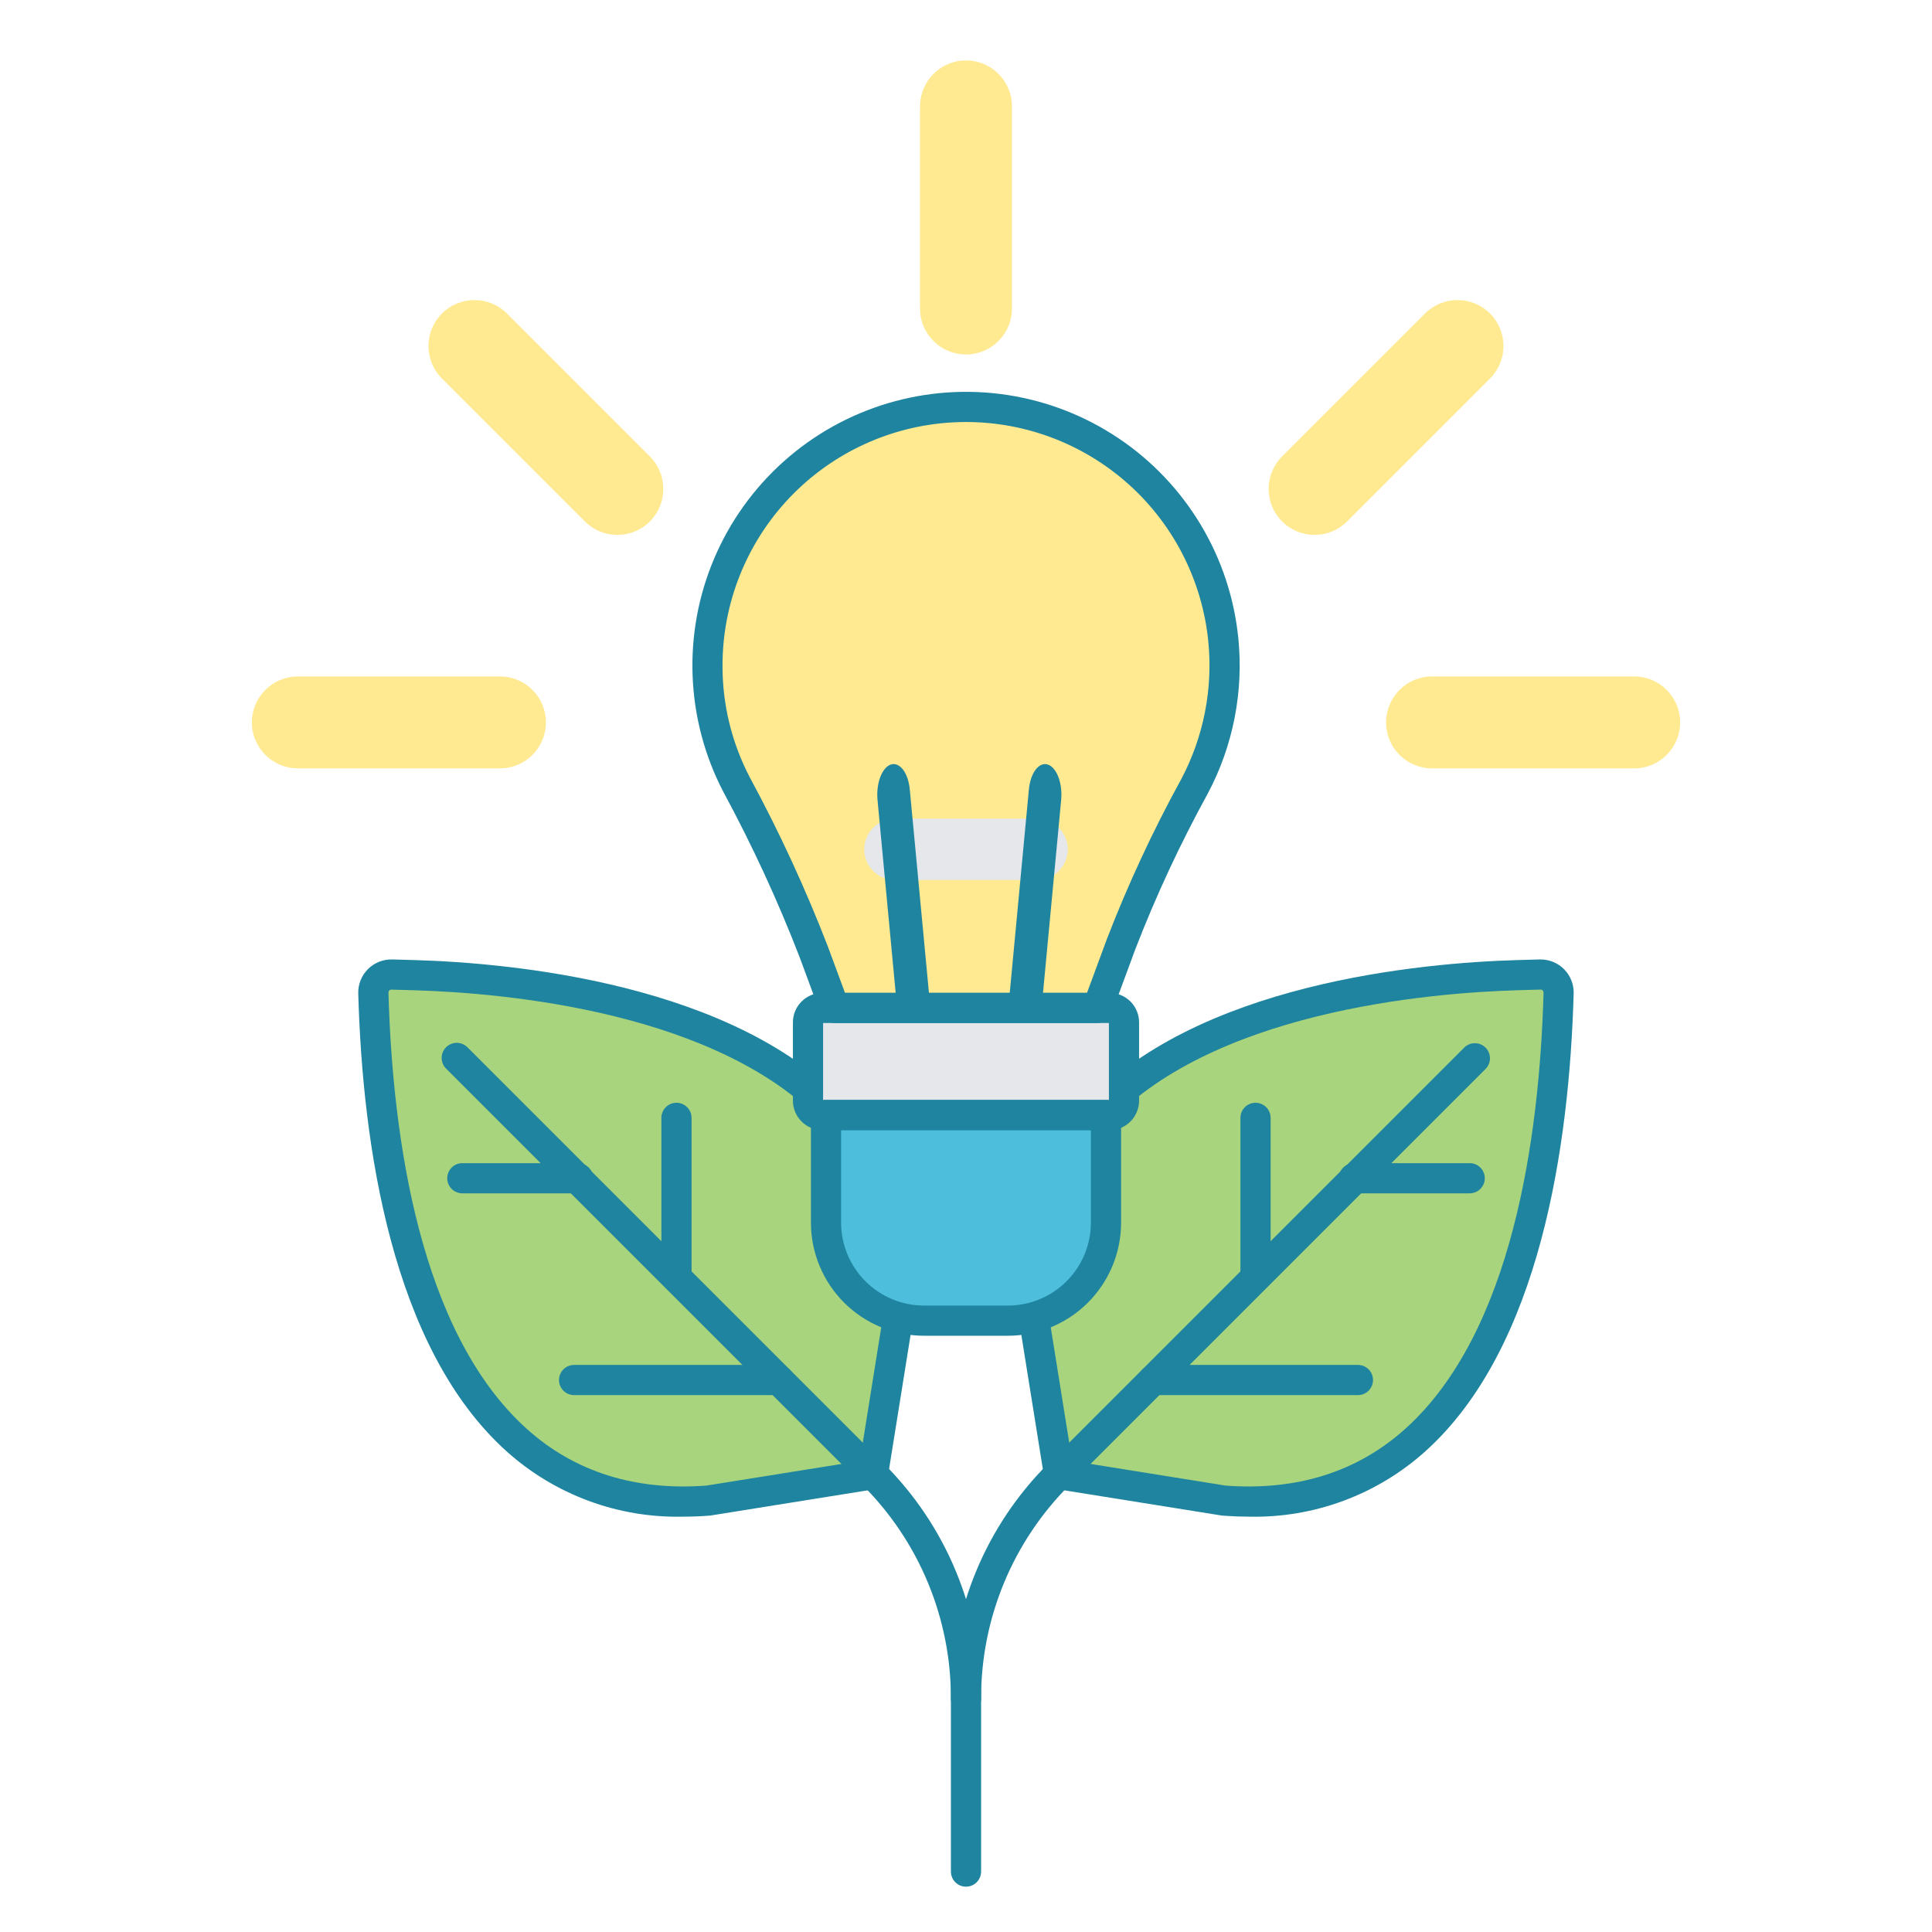 <svg width="256" height="256" viewBox="0 0 256 256" fill="none" xmlns="http://www.w3.org/2000/svg">
<path d="M119.176 173.5L119.187 173.427L119.181 173.434C122.125 134.608 72.505 129.727 54.97 129.213L51.924 129.127C51.599 129.118 51.276 129.175 50.975 129.295C50.673 129.415 50.399 129.595 50.17 129.825C49.94 130.054 49.76 130.328 49.64 130.63C49.52 130.932 49.463 131.254 49.472 131.579C50.425 165.348 60.292 201.379 93.779 198.836L93.772 198.842L93.845 198.83L115.68 195.33L119.176 173.5Z" fill="#A8D47E"/>
<path d="M90.5 200.966C81.879 201.161 73.508 198.056 67.1 192.286C51.9 178.592 48.038 151.747 47.47 131.639C47.453 131.042 47.558 130.449 47.779 129.894C47.999 129.34 48.331 128.836 48.753 128.414C49.175 127.992 49.679 127.661 50.233 127.44C50.788 127.22 51.382 127.115 51.978 127.132L55.023 127.218C67.366 127.579 97.679 130.209 112.592 146.775C119.055 153.955 121.946 162.924 121.184 173.433C121.184 173.538 121.176 173.643 121.159 173.747L121.147 173.82L117.647 195.655C117.581 196.069 117.386 196.452 117.091 196.75C116.795 197.047 116.414 197.244 116 197.313L94.165 200.813C94.088 200.825 94.011 200.833 93.934 200.836C92.77 200.923 91.625 200.966 90.5 200.966ZM51.855 131.13C51.805 131.13 51.755 131.139 51.708 131.159C51.662 131.178 51.619 131.206 51.584 131.242C51.547 131.279 51.517 131.323 51.498 131.372C51.478 131.42 51.469 131.473 51.471 131.525C52.017 150.854 55.636 176.568 69.781 189.314C76.119 195.025 84.135 197.555 93.602 196.848L113.934 193.593L117.189 173.259C117.898 163.826 115.352 155.816 109.622 149.451C95.742 134.033 66.737 131.563 54.911 131.216L51.867 131.13H51.855Z" fill="#1F849F"/>
<path d="M128 249.994C127.47 249.994 126.961 249.783 126.586 249.408C126.211 249.033 126 248.524 126 247.994V225.1C126.014 219.831 124.984 214.611 122.967 209.743C120.951 204.875 117.989 200.456 114.253 196.74L59.132 141.619C58.941 141.435 58.789 141.214 58.684 140.97C58.579 140.726 58.524 140.463 58.522 140.198C58.519 139.932 58.57 139.669 58.67 139.423C58.771 139.177 58.919 138.954 59.107 138.766C59.295 138.578 59.518 138.43 59.764 138.329C60.01 138.229 60.273 138.178 60.539 138.18C60.804 138.183 61.067 138.238 61.311 138.343C61.555 138.448 61.776 138.6 61.96 138.791L117.082 193.912C121.19 197.998 124.448 202.859 126.665 208.212C128.882 213.565 130.016 219.306 130 225.1V247.994C130 248.524 129.789 249.033 129.414 249.408C129.039 249.783 128.53 249.994 128 249.994Z" fill="#1F849F"/>
<path d="M89.636 171.244C89.106 171.244 88.597 171.033 88.222 170.658C87.847 170.283 87.636 169.774 87.636 169.244V148.122C87.636 147.592 87.847 147.083 88.222 146.708C88.597 146.333 89.106 146.122 89.636 146.122C90.166 146.122 90.675 146.333 91.05 146.708C91.425 147.083 91.636 147.592 91.636 148.122V169.244C91.636 169.774 91.425 170.283 91.05 170.658C90.675 171.033 90.166 171.244 89.636 171.244Z" fill="#1F849F"/>
<path d="M103.2 184.86H76.069C75.539 184.86 75.03 184.649 74.655 184.274C74.28 183.899 74.069 183.39 74.069 182.86C74.069 182.33 74.28 181.821 74.655 181.446C75.03 181.071 75.539 180.86 76.069 180.86H103.2C103.73 180.86 104.239 181.071 104.614 181.446C104.989 181.821 105.2 182.33 105.2 182.86C105.2 183.39 104.989 183.899 104.614 184.274C104.239 184.649 103.73 184.86 103.2 184.86Z" fill="#1F849F"/>
<path d="M76.6 158.123H61.26C60.73 158.123 60.221 157.912 59.846 157.537C59.471 157.162 59.26 156.653 59.26 156.123C59.26 155.593 59.471 155.084 59.846 154.709C60.221 154.334 60.73 154.123 61.26 154.123H76.6C77.13 154.123 77.639 154.334 78.014 154.709C78.389 155.084 78.6 155.593 78.6 156.123C78.6 156.653 78.389 157.162 78.014 157.537C77.639 157.912 77.13 158.123 76.6 158.123Z" fill="#1F849F"/>
<path d="M136.824 173.5L136.813 173.427L136.819 173.434C133.875 134.608 183.495 129.727 201.03 129.213L204.076 129.127C204.401 129.118 204.723 129.175 205.025 129.295C205.327 129.415 205.601 129.595 205.83 129.825C206.06 130.054 206.24 130.328 206.36 130.63C206.48 130.932 206.537 131.254 206.528 131.579C205.575 165.348 195.708 201.379 162.221 198.836L162.228 198.842L162.155 198.83L140.32 195.33L136.824 173.5Z" fill="#A8D47E"/>
<path d="M165.5 200.966C164.427 200.966 163.336 200.926 162.229 200.846C162.122 200.846 162.015 200.837 161.91 200.82L140 197.313C139.584 197.246 139.2 197.05 138.903 196.752C138.605 196.455 138.409 196.071 138.342 195.655L134.842 173.82L134.83 173.747C134.812 173.639 134.804 173.529 134.804 173.419C134.046 162.919 136.936 153.952 143.397 146.775C158.31 130.208 188.623 127.575 200.964 127.218L204.012 127.132C204.608 127.115 205.202 127.22 205.756 127.441C206.311 127.661 206.814 127.992 207.236 128.414C207.658 128.836 207.989 129.34 208.21 129.894C208.431 130.448 208.536 131.042 208.519 131.638C207.951 151.747 204.085 178.593 188.888 192.286C182.483 198.054 174.117 201.158 165.5 200.966ZM162.4 196.848C171.866 197.556 179.882 195.024 186.22 189.314C200.364 176.569 203.984 150.854 204.53 131.525C204.532 131.473 204.524 131.422 204.506 131.373C204.487 131.325 204.459 131.281 204.424 131.243C204.388 131.206 204.345 131.176 204.297 131.156C204.25 131.136 204.199 131.125 204.147 131.125H204.134L201.088 131.211C189.264 131.558 160.259 134.028 146.379 149.446C140.647 155.814 138.102 163.829 138.813 173.266L142.067 193.588L162.4 196.848Z" fill="#1F849F"/>
<path d="M128 227.1C127.47 227.1 126.961 226.889 126.586 226.514C126.211 226.139 126 225.63 126 225.1C125.984 219.306 127.118 213.566 129.335 208.212C131.553 202.859 134.81 197.998 138.918 193.912L194.039 138.791C194.416 138.427 194.921 138.225 195.446 138.23C195.97 138.234 196.472 138.445 196.843 138.815C197.213 139.186 197.424 139.688 197.428 140.212C197.433 140.737 197.231 141.242 196.867 141.619L141.746 196.74C138.011 200.456 135.049 204.876 133.033 209.744C131.017 214.612 129.986 219.831 130 225.1C130 225.63 129.789 226.139 129.414 226.514C129.039 226.889 128.53 227.1 128 227.1Z" fill="#1F849F"/>
<path d="M166.364 171.244C165.834 171.244 165.325 171.033 164.95 170.658C164.575 170.283 164.364 169.774 164.364 169.244V148.122C164.364 147.592 164.575 147.083 164.95 146.708C165.325 146.333 165.834 146.122 166.364 146.122C166.894 146.122 167.403 146.333 167.778 146.708C168.153 147.083 168.364 147.592 168.364 148.122V169.244C168.364 169.774 168.153 170.283 167.778 170.658C167.403 171.033 166.894 171.244 166.364 171.244Z" fill="#1F849F"/>
<path d="M179.931 184.86H152.8C152.27 184.86 151.761 184.649 151.386 184.274C151.011 183.899 150.8 183.39 150.8 182.86C150.8 182.33 151.011 181.821 151.386 181.446C151.761 181.071 152.27 180.86 152.8 180.86H179.933C180.463 180.86 180.972 181.071 181.347 181.446C181.722 181.821 181.933 182.33 181.933 182.86C181.933 183.39 181.722 183.899 181.347 184.274C180.972 184.649 180.463 184.86 179.933 184.86H179.931Z" fill="#1F849F"/>
<path d="M194.739 158.123H179.4C178.87 158.123 178.361 157.912 177.986 157.537C177.611 157.162 177.4 156.653 177.4 156.123C177.4 155.593 177.611 155.084 177.986 154.709C178.361 154.334 178.87 154.123 179.4 154.123H194.743C195.273 154.123 195.782 154.334 196.157 154.709C196.532 155.084 196.743 155.593 196.743 156.123C196.743 156.653 196.532 157.162 196.157 157.537C195.782 157.912 195.273 158.123 194.743 158.123H194.739Z" fill="#1F849F"/>
<path d="M162.092 84.738C161.207 75.994 156.997 67.924 150.33 62.197C143.664 56.47 135.052 53.523 126.274 53.966C117.497 54.409 109.225 58.209 103.17 64.578C97.114 70.947 93.737 79.4 93.738 88.189C93.731 93.686 95.058 99.103 97.605 103.974C101.48 111.136 104.895 118.537 107.829 126.133L110.572 133.555H145.428L148.556 125.091C151.323 117.914 154.571 110.931 158.278 104.191C161.448 98.227 162.775 91.457 162.092 84.738Z" fill="#FFEA92"/>
<path d="M137.414 116.609H118.584C117.506 116.609 116.471 116.181 115.709 115.418C114.946 114.656 114.518 113.621 114.518 112.543C114.518 111.465 114.946 110.43 115.709 109.668C116.471 108.905 117.506 108.477 118.584 108.477H137.414C138.492 108.477 139.527 108.905 140.289 109.668C141.052 110.43 141.48 111.465 141.48 112.543C141.48 113.621 141.052 114.656 140.289 115.418C139.527 116.181 138.492 116.609 137.414 116.609Z" fill="#E5E7EB"/>
<path d="M121.07 137.621C120.561 137.62 120.067 137.283 119.677 136.669C119.286 136.054 119.024 135.202 118.935 134.261L116.281 106.061C116.228 105.533 116.231 104.99 116.291 104.464C116.351 103.938 116.466 103.44 116.629 102.998C116.793 102.556 117.001 102.179 117.243 101.889C117.484 101.599 117.754 101.401 118.037 101.308C118.32 101.214 118.609 101.227 118.889 101.345C119.169 101.463 119.434 101.683 119.668 101.994C119.903 102.305 120.102 102.699 120.254 103.155C120.406 103.611 120.509 104.119 120.555 104.649L123.211 132.849C123.26 133.375 123.254 133.914 123.192 134.435C123.13 134.957 123.014 135.45 122.851 135.888C122.687 136.325 122.479 136.698 122.238 136.984C121.998 137.271 121.73 137.466 121.449 137.559C121.324 137.6 121.197 137.621 121.07 137.621V137.621Z" fill="#1F849F"/>
<path d="M135.815 137.621C135.688 137.621 135.561 137.6 135.436 137.559C135.155 137.466 134.887 137.271 134.646 136.984C134.406 136.698 134.198 136.325 134.034 135.888C133.871 135.45 133.755 134.957 133.693 134.435C133.631 133.914 133.625 133.375 133.674 132.849L136.329 104.649C136.376 104.119 136.479 103.611 136.631 103.155C136.783 102.699 136.982 102.305 137.216 101.994C137.451 101.683 137.715 101.463 137.995 101.345C138.275 101.227 138.565 101.214 138.848 101.308C139.13 101.401 139.4 101.599 139.642 101.889C139.884 102.179 140.092 102.556 140.255 102.998C140.419 103.44 140.534 103.938 140.594 104.464C140.653 104.99 140.657 105.533 140.604 106.061L137.95 134.261C137.861 135.201 137.599 136.054 137.209 136.668C136.818 137.282 136.325 137.62 135.815 137.621Z" fill="#1F849F"/>
<path d="M147.034 133.555H108.965C107.914 133.555 107.062 134.407 107.062 135.458V145.848C107.062 146.899 107.914 147.751 108.965 147.751H147.034C148.085 147.751 148.937 146.899 148.937 145.848V135.458C148.937 134.407 148.085 133.555 147.034 133.555Z" fill="#E5E7EB"/>
<path d="M109.452 147.751H146.552V162.01C146.552 163.715 146.216 165.403 145.564 166.979C144.911 168.554 143.955 169.985 142.749 171.191C141.543 172.397 140.112 173.353 138.537 174.006C136.961 174.658 135.273 174.994 133.568 174.994H122.435C118.991 174.994 115.689 173.626 113.254 171.191C110.819 168.756 109.451 165.454 109.451 162.01V147.751H109.452Z" fill="#4DBFDD"/>
<path d="M145.428 135.555H110.572C110.163 135.555 109.764 135.43 109.429 135.196C109.093 134.962 108.838 134.631 108.696 134.248L105.953 126.826C103.045 119.311 99.665 111.988 95.832 104.9C93.37 100.162 91.984 94.938 91.775 89.602C91.565 84.266 92.537 78.949 94.621 74.032C96.704 69.115 99.849 64.72 103.828 61.159C107.808 57.598 112.525 54.96 117.642 53.434C122.759 51.907 128.151 51.53 133.431 52.329C138.711 53.128 143.749 55.084 148.186 58.056C152.622 61.028 156.348 64.943 159.096 69.522C161.844 74.1 163.546 79.23 164.082 84.543C164.801 91.655 163.396 98.821 160.044 105.135C156.385 111.797 153.174 118.695 150.433 125.784L147.304 134.248C147.162 134.631 146.907 134.962 146.571 135.196C146.236 135.43 145.837 135.555 145.428 135.555ZM111.965 131.555H144.035L146.681 124.397C149.484 117.139 152.768 110.076 156.513 103.256C159.492 97.637 160.74 91.262 160.1 84.934C159.267 76.7 155.301 69.102 149.024 63.709C142.746 58.316 134.636 55.542 126.371 55.96C118.106 56.378 110.317 59.956 104.615 65.954C98.913 71.952 95.735 79.912 95.736 88.188C95.721 93.364 96.97 98.464 99.375 103.047C103.288 110.284 106.738 117.763 109.703 125.438L111.965 131.555Z" fill="#1F849F"/>
<path d="M147.034 149.751H108.966C107.932 149.749 106.942 149.337 106.211 148.606C105.48 147.875 105.068 146.885 105.066 145.851V135.461C105.068 134.427 105.48 133.437 106.211 132.706C106.942 131.975 107.932 131.563 108.966 131.561H147.034C148.068 131.563 149.059 131.974 149.79 132.705C150.521 133.436 150.932 134.427 150.934 135.461V145.851C150.932 146.885 150.521 147.876 149.79 148.607C149.059 149.338 148.068 149.749 147.034 149.751ZM109.062 145.751H146.937V135.551H109.062V145.751Z" fill="#1F849F"/>
<path d="M133.564 176.994H122.436C118.463 176.99 114.655 175.41 111.845 172.601C109.036 169.791 107.456 165.983 107.452 162.01V147.751C107.452 147.221 107.663 146.712 108.038 146.337C108.413 145.962 108.922 145.751 109.452 145.751H146.552C147.082 145.751 147.591 145.962 147.966 146.337C148.341 146.712 148.552 147.221 148.552 147.751V162.01C148.548 165.983 146.967 169.793 144.157 172.602C141.347 175.411 137.537 176.991 133.564 176.994ZM111.452 149.751V162.01C111.456 164.922 112.615 167.713 114.674 169.772C116.733 171.831 119.524 172.99 122.436 172.994H133.564C136.476 172.99 139.267 171.831 141.326 169.772C143.385 167.713 144.544 164.922 144.548 162.01V149.751H111.452Z" fill="#1F849F"/>
<path d="M134.09 14.097C134.09 10.733 131.363 8.006 127.999 8.006C124.635 8.006 121.908 10.733 121.908 14.097V40.879C121.908 44.243 124.635 46.97 127.999 46.97C131.363 46.97 134.09 44.243 134.09 40.879V14.097Z" fill="#FFEA92"/>
<path d="M67.174 41.543C64.795 39.165 60.938 39.165 58.56 41.543C56.181 43.922 56.181 47.779 58.56 50.157L77.498 69.095C79.876 71.474 83.733 71.474 86.112 69.095C88.49 66.716 88.49 62.86 86.112 60.481L67.174 41.543Z" fill="#FFEA92"/>
<path d="M169.885 60.481C167.506 62.859 167.506 66.716 169.885 69.095C172.264 71.473 176.12 71.473 178.499 69.095L197.437 50.157C199.815 47.778 199.815 43.922 197.437 41.543C195.058 39.164 191.201 39.164 188.823 41.543L169.885 60.481Z" fill="#FFEA92"/>
<path d="M216.536 101.815C219.9 101.815 222.627 99.088 222.627 95.724C222.627 92.36 219.9 89.633 216.536 89.633H189.754C186.39 89.633 183.663 92.36 183.663 95.724C183.663 99.088 186.39 101.815 189.754 101.815H216.536Z" fill="#FFEA92"/>
<path d="M66.247 101.815C69.611 101.815 72.338 99.088 72.338 95.724C72.338 92.36 69.611 89.633 66.247 89.633H39.465C36.101 89.633 33.374 92.36 33.374 95.724C33.374 99.088 36.101 101.815 39.465 101.815H66.247Z" fill="#FFEA92"/>
</svg>
